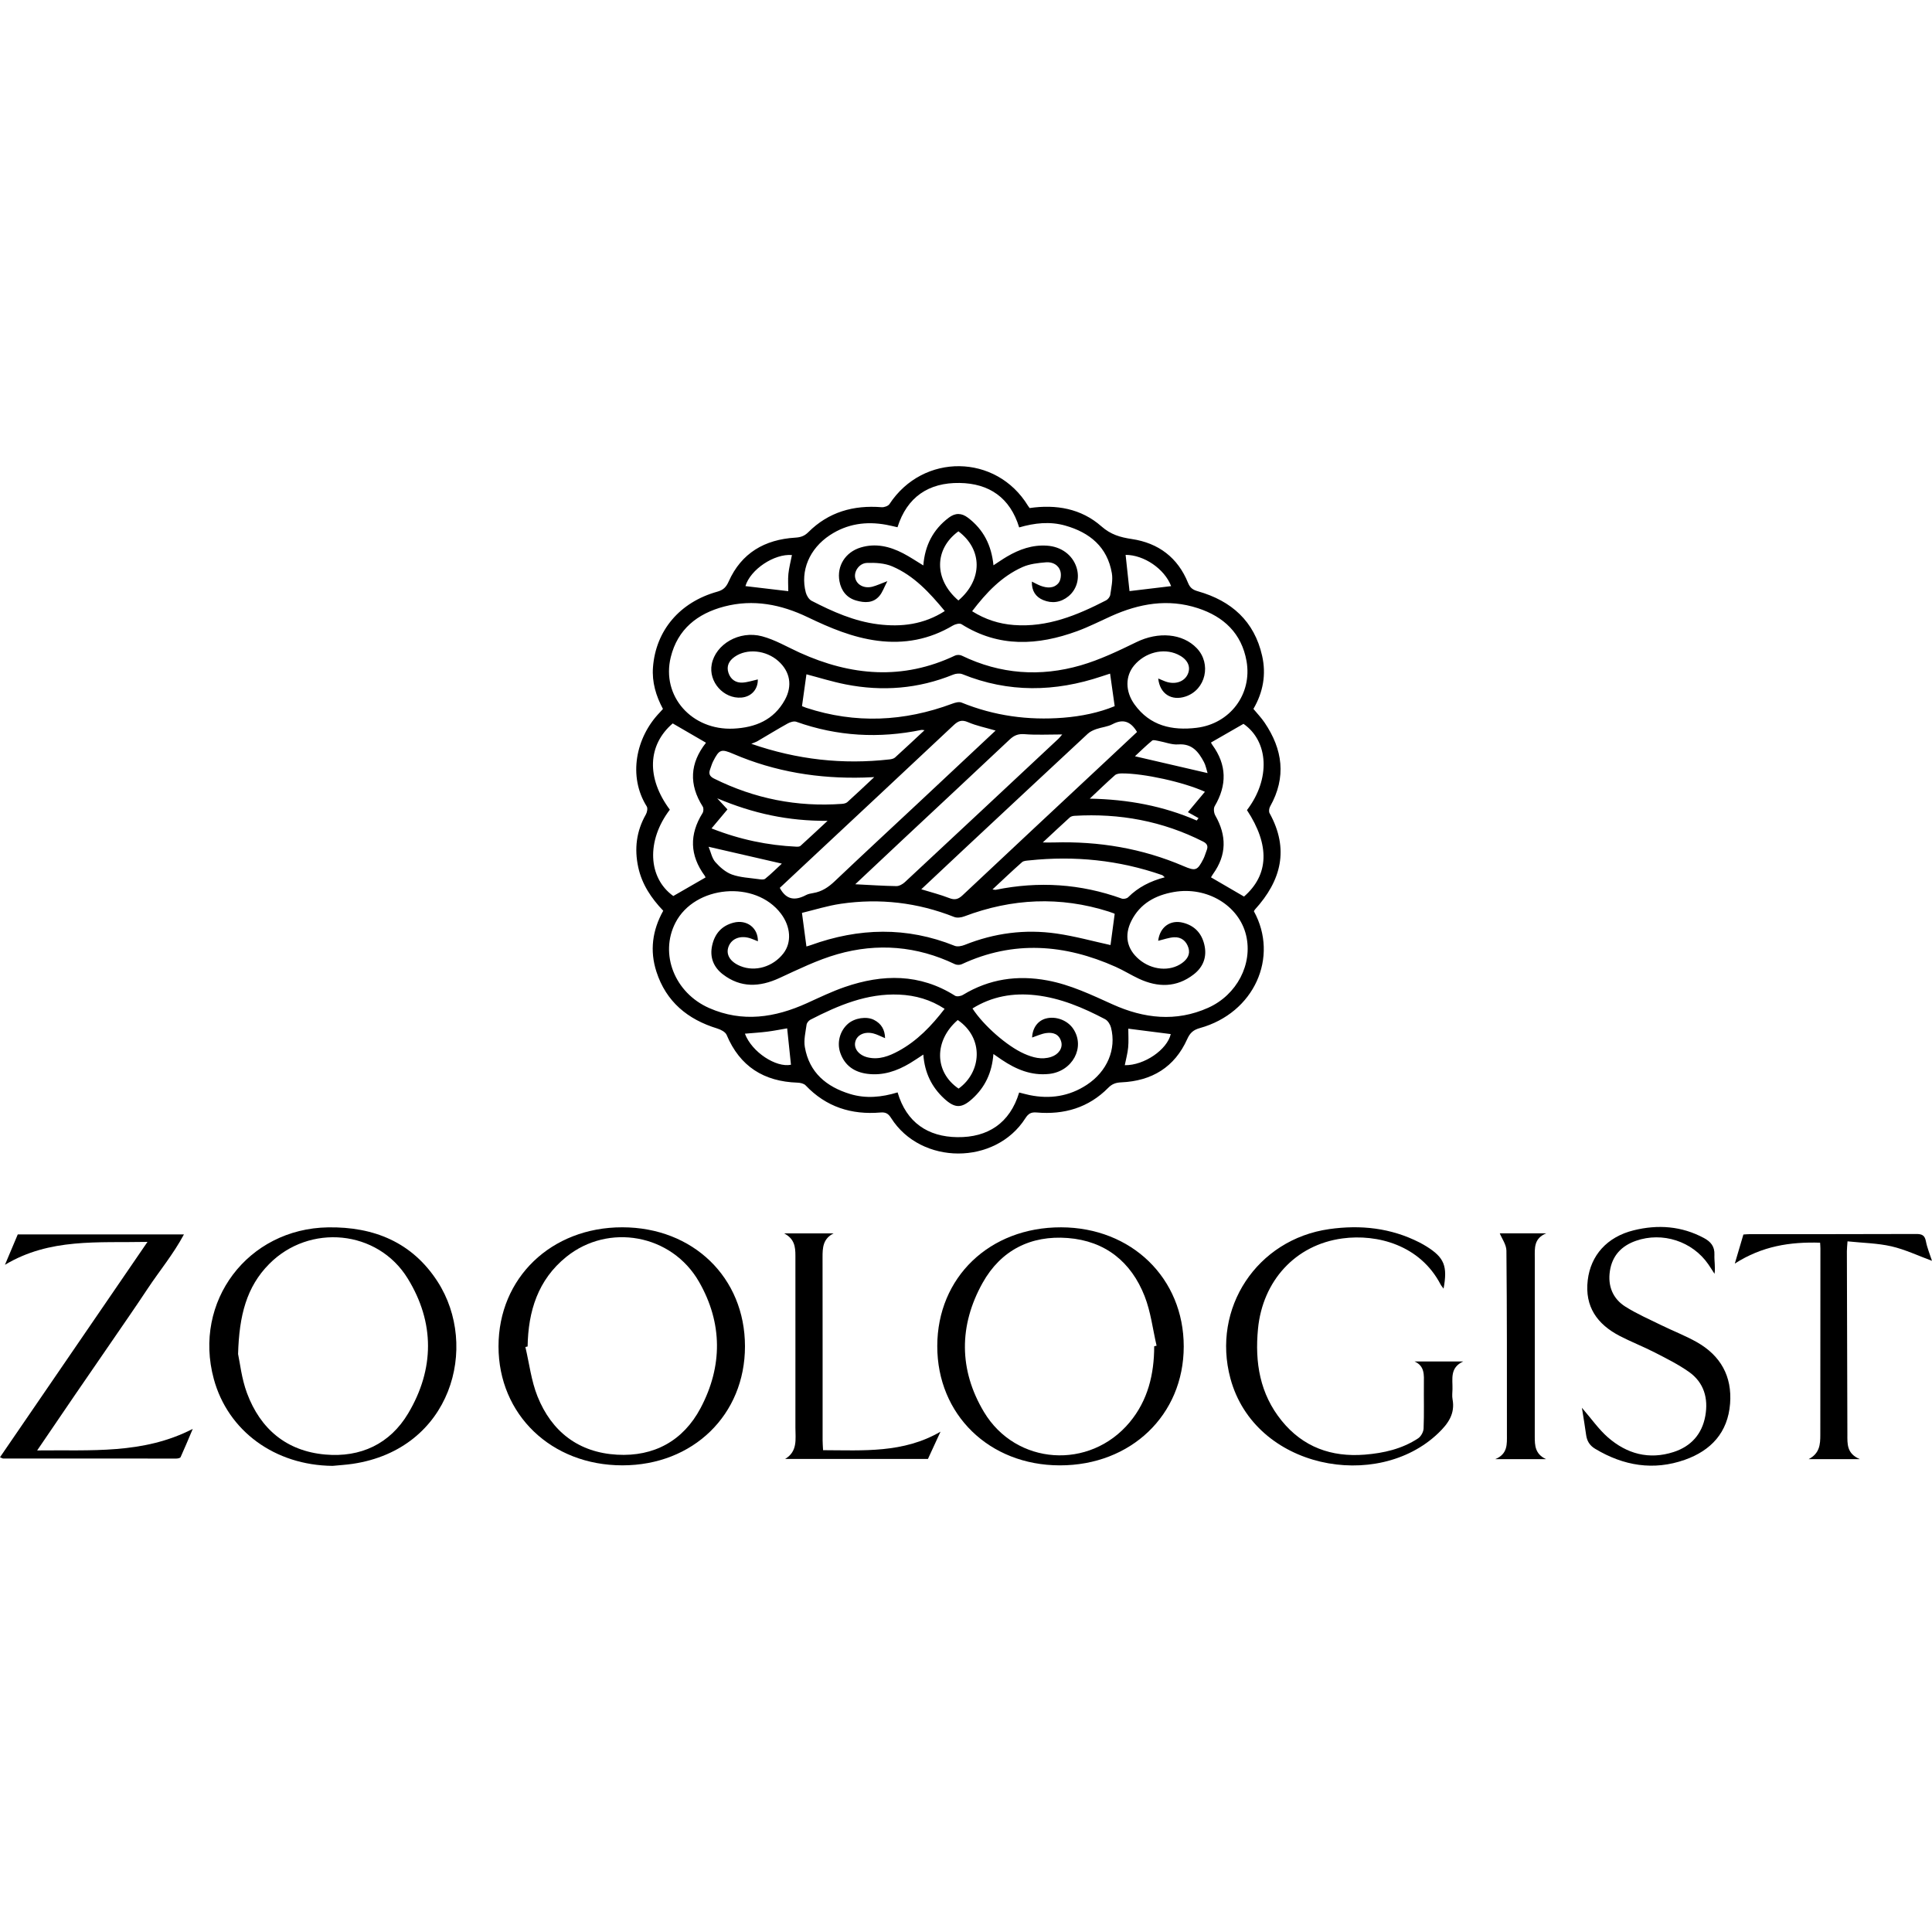 <?xml version="1.0" encoding="UTF-8"?> <svg xmlns="http://www.w3.org/2000/svg" id="Capa_2" viewBox="0 0 1000 1000"><path d="M649.01,471.66c13.07,23.76,.19,52.65-27.93,60.46-3.42,.95-5.13,2.49-6.59,5.74-6.54,14.57-18.33,21.65-34.06,22.36-2.79,.12-4.78,.77-6.81,2.83-10.19,10.33-22.86,14.01-37.05,12.77-2.91-.25-4.32,.6-5.85,3-15.54,24.38-54.02,24.3-69.49-.14-1.44-2.27-2.78-3.08-5.49-2.85-15.04,1.28-28.16-2.87-38.76-14.05-.91-.96-2.77-1.35-4.21-1.4-17.42-.58-29.81-8.39-36.67-24.72-.64-1.53-3.03-2.75-4.85-3.31-15.31-4.69-26.44-13.83-31.48-29.38-3.54-10.93-2.11-21.48,3.52-31.57-6.22-6.5-11.01-13.67-12.93-22.48-2.09-9.62-.97-18.74,3.95-27.38,.64-1.13,1.03-3.19,.44-4.13-9.77-15.59-5.67-35.74,6.7-48.59,.5-.52,.97-1.07,1.69-1.87-3.59-6.7-5.75-13.85-5.16-21.58,1.45-19.02,13.83-33.69,33.27-39.11,3.12-.87,4.59-2.32,5.91-5.28,6.59-14.78,18.67-21.72,34.42-22.69,2.78-.17,4.76-.79,6.8-2.83,10.48-10.46,23.38-14.09,37.92-12.93,1.34,.11,3.42-.6,4.09-1.63,17.39-26.51,55.3-26.06,71.71,.92,.22,.36,.49,.69,.83,1.15,13.69-1.99,26.66,.22,37.17,9.48,4.83,4.26,9.74,5.66,15.7,6.55,13.82,2.05,23.85,9.63,29.13,22.71,1.1,2.73,2.67,3.65,5.18,4.36,17.28,4.93,29.14,15.45,33.17,33.41,2.15,9.56,.55,18.77-4.52,27.45,1.94,2.35,4.07,4.55,5.76,7.05,9.43,13.89,11.39,28.31,2.89,43.45-.53,.94-.76,2.6-.28,3.47,10.26,18.59,6.03,34.92-7.56,49.86-.19,.21-.31,.49-.58,.91Zm-49.51-120.47c1.87,.74,3.29,1.48,4.79,1.88,4.99,1.31,9.43-.75,10.79-4.88,1.24-3.78-.84-7.32-5.61-9.51-7.38-3.4-16.81-.98-22.45,5.76-4.61,5.51-4.68,13.39,.21,20.18,7.98,11.08,19.41,13.63,32.12,12.09,17.34-2.1,28.87-17.46,25.85-34.53-2.54-14.35-11.77-23-25.17-27.38-15.5-5.07-30.43-2.41-44.94,4.13-5.82,2.62-11.54,5.55-17.52,7.74-20.43,7.48-40.56,8.6-59.91-3.59-.98-.62-3.24-.03-4.48,.71-12.1,7.19-25.05,9.65-38.98,7.85-12.89-1.67-24.58-6.62-36.15-12.18-13.74-6.6-28.11-9.47-43.2-5.52-13.93,3.65-24.11,11.78-27.66,26.17-5,20.23,10.92,38.1,32.54,37.02,11.27-.56,20.76-4.47,26.48-14.81,4.1-7.4,2.73-14.73-3.35-20.15-6.4-5.7-16.28-6.66-22.62-2.2-2.92,2.05-4.34,4.79-3.2,8.28,1.12,3.41,3.79,5.27,7.33,5.06,2.65-.16,5.26-1.07,7.87-1.64,.12,5.11-3.34,8.97-8.46,9.39-9.23,.76-17.15-8.14-15.39-17.26,2-10.32,14.21-17.61,26.04-14.46,6.76,1.8,13.02,5.53,19.47,8.46,26.59,12.06,53.34,14.38,80.42,1.52,.96-.46,2.54-.43,3.51,.04,19.89,9.63,40.62,11.09,61.58,5.01,9.95-2.89,19.48-7.47,28.84-12.03,11.25-5.48,23.79-4.57,31.19,3.16,7.72,8.08,4.64,21.5-5.73,24.99-7.28,2.45-13.4-1.3-14.22-9.33Zm-.03,135.75c.85-7.14,6.3-11.03,12.9-9.33,5.91,1.52,9.53,5.35,10.96,11.22,1.54,6.33-.47,11.64-5.46,15.51-8.86,6.87-18.51,6.85-28.36,2.26-4.08-1.9-7.92-4.32-12.03-6.16-26.35-11.76-52.9-13.85-79.7-1.36-.98,.45-2.55,.44-3.52-.02-19.62-9.41-40.08-11.08-60.77-5.18-10.37,2.96-20.25,7.83-30.11,12.37-10.23,4.7-19.98,5.12-29.17-1.89-4.84-3.69-6.98-8.84-5.59-15.05,1.35-6.06,4.93-10.13,11-11.72,6.9-1.81,12.82,2.67,12.66,9.62-1.22-.49-2.38-1-3.57-1.42-5.11-1.82-9.81-.2-11.52,3.94-1.72,4.17,.61,8.11,6.09,10.33,7.63,3.09,16.82,.37,22.2-6.58,4.36-5.63,3.85-13.82-1.28-20.6-13.19-17.45-44.58-14.72-54.6,4.74-8.3,16.12-.44,36.27,17.46,44.14,17.23,7.58,34.06,4.98,50.62-2.53,6.48-2.94,12.91-6.06,19.62-8.37,19.59-6.74,38.78-7,57.03,4.53,.93,.59,3,.22,4.1-.45,13.6-8.25,28.15-10.35,43.67-7.47,12.01,2.23,22.83,7.46,33.84,12.42,16.13,7.27,32.72,9.21,49.42,1.73,14.9-6.68,23.14-22.67,19.63-37.49-3.66-15.44-20.27-25.47-37.48-22.42-9.45,1.67-17.35,5.92-21.88,14.86-3.84,7.59-2.37,14.66,3.95,20.01,6.62,5.6,15.99,6.42,22.24,1.9,2.67-1.93,4.36-4.48,3.32-7.86-1.09-3.55-3.72-5.71-7.48-5.49-2.67,.16-5.29,1.14-8.2,1.82Zm-71.95,78.55c1.95,.48,3.62,.95,5.31,1.31,10.59,2.19,20.57,.69,29.67-5.28,10.57-6.94,15.44-18.41,12.55-29.66-.42-1.62-1.63-3.57-3.04-4.31-11.36-5.98-23.11-10.99-36.03-12.44-11.6-1.3-22.57,.6-32.63,6.87,5.72,8.82,17.91,19.5,26.73,23.41,4.46,1.98,9.06,3.26,13.96,1.68,3.89-1.25,6.16-4.59,5.25-7.87-1.11-4.03-4.29-4.99-7.87-4.47-2.45,.36-4.78,1.49-7.2,2.29,.2-4.97,2.94-8.71,7.11-9.83,5.18-1.39,11.25,.91,14.21,5.37,6.32,9.52-.42,22-12.51,23.3-9.24,.99-17.11-2.35-24.53-7.33-1.34-.9-2.67-1.84-4.31-2.98-.74,9.71-4.35,17.26-11.04,23.28-5.48,4.93-8.92,4.86-14.4-.16-6.58-6.03-10.16-13.55-10.84-22.83-2.54,1.66-4.67,3.14-6.88,4.46-6.77,4.05-13.98,6.53-22,5.52-6.74-.85-11.72-4.19-14.06-10.76-1.92-5.38-.25-11.48,3.92-15.13,3.47-3.04,9.65-4.02,13.51-2.03,3.75,1.93,5.61,5.01,5.71,9.45-2.32-.95-4.13-1.96-6.07-2.44-4.72-1.18-8.7,.88-9.41,4.61-.66,3.46,2.09,6.76,6.59,7.8,5.78,1.33,10.95-.67,15.85-3.32,9.64-5.23,17.04-12.97,23.86-21.83-7.24-4.76-15.09-6.98-23.45-7.36-16.75-.76-31.56,5.56-46.02,12.99-.89,.46-1.85,1.64-1.98,2.59-.52,3.85-1.54,7.88-.89,11.58,2.29,13.2,11.16,20.55,23.45,24.29,8.16,2.48,16.34,1.67,24.56-.84,4.59,15.64,15.72,22.97,30.89,23.17,15.76,.22,27.24-7.22,32.03-23.11Zm-13.29-272.9c2.64-1.71,4.77-3.21,7.01-4.52,6.38-3.74,13.14-6.15,20.71-5.63,7.28,.49,13.11,4.73,15.22,11.14,1.81,5.51,.27,11.42-4.11,15.03-3.93,3.24-8.54,3.88-13.11,1.98-3.86-1.6-6.03-4.78-5.85-9.55,1.68,.81,3.04,1.6,4.49,2.15,3.33,1.25,6.86,1.47,9.27-1.38,1.15-1.36,1.52-4.14,1.04-5.95-.93-3.49-4.12-5.08-7.47-4.81-4.12,.34-8.49,.81-12.2,2.47-10.86,4.86-18.78,13.3-26.06,22.85,6.79,4.27,13.89,6.54,21.54,7.13,17.41,1.34,32.79-5.04,47.78-12.75,1-.51,2.04-1.85,2.19-2.92,.52-3.7,1.43-7.58,.81-11.15-2.33-13.59-11.46-21.06-24.13-24.64-7.87-2.23-15.82-1.38-23.84,.95-4.69-15.4-15.53-22.79-30.89-23.01-15.93-.23-27.14,7.22-32.09,22.92-2.1-.47-3.92-.93-5.77-1.27-10.43-1.92-20.27-.54-29.24,5.38-10.54,6.97-15.41,18.42-12.45,29.67,.43,1.62,1.62,3.58,3.01,4.3,10.87,5.61,22.03,10.59,34.33,12.14,12.12,1.53,23.73,.13,34.6-6.84-7.85-9.49-15.93-18.31-27.16-23.11-3.93-1.69-8.74-1.96-13.11-1.8-4.02,.14-6.78,4.33-6.12,7.64,.73,3.67,4.6,5.77,8.95,4.65,2.16-.56,4.21-1.54,7.72-2.86-1.69,3.24-2.51,5.71-4.06,7.58-3.23,3.91-7.73,3.7-12.07,2.46-4.92-1.4-7.76-5.05-8.67-9.99-1.46-7.91,3.08-15.09,11-17.47,7.71-2.32,14.99-.59,21.9,2.99,3.57,1.85,6.91,4.12,10.51,6.3,.81-10.34,5.03-18.57,13.17-24.72,3.38-2.55,6.58-2.52,9.94,.03,8.02,6.08,12.17,14.23,13.2,24.64Zm62.72,180.42c.14,.08-.22-.16-.61-.31-.81-.32-1.63-.61-2.46-.87-25.21-8.01-50.1-6.83-74.75,2.48-1.58,.6-3.75,.9-5.23,.32-18.96-7.51-38.55-9.77-58.65-6.84-7.05,1.03-13.94,3.23-20.16,4.72,.86,6.44,1.57,11.83,2.31,17.38,.38-.12,1.32-.35,2.23-.68,24.88-8.99,49.69-9.65,74.51,.35,1.46,.59,3.65,.13,5.23-.5,15.33-6.13,31.23-8.21,47.5-5.86,9.56,1.38,18.94,4,27.93,5.96,.65-4.83,1.39-10.35,2.16-16.13Zm-2.37-124.35c-1.4,.46-2.89,.93-4.38,1.43-24.15,8.1-48.16,8.55-72.06-1.13-1.36-.55-3.38-.34-4.79,.23-18.05,7.34-36.65,8.8-55.64,5.05-7.04-1.39-13.92-3.56-20.3-5.22-.74,5.34-1.49,10.71-2.29,16.42-.26-.23-.07,.03,.17,.14,.66,.29,1.34,.55,2.02,.78,25.46,8.35,50.64,7.17,75.61-2.14,1.48-.55,3.47-1.11,4.78-.57,16.91,6.88,34.47,9.27,52.58,7.85,9.42-.74,18.62-2.65,26.68-5.99-.82-5.77-1.56-11.03-2.38-16.84Zm-59.26,29.48c-5.23-1.54-9.98-2.48-14.32-4.36-3.31-1.43-5.14-.55-7.49,1.66-25.43,23.9-50.95,47.71-76.45,71.54-4.63,4.32-9.25,8.65-13.44,12.58,3.42,6.42,8.1,6.62,13.55,3.74,1.13-.6,2.48-.85,3.76-1.06,4.47-.73,7.9-3.05,11.16-6.15,14.45-13.72,29.07-27.25,43.62-40.85,13.05-12.2,26.08-24.42,39.61-37.1Zm-38.47,82.14c5.2,1.6,9.95,2.79,14.47,4.56,2.86,1.12,4.67,.64,6.87-1.42,24.61-23.14,49.31-46.17,73.99-69.24,5.5-5.15,11-10.3,16.35-15.31-3.26-5.44-7.16-6.96-12.72-4.02-2.51,1.33-5.58,1.56-8.32,2.51-1.58,.55-3.25,1.3-4.45,2.42-21.55,20.02-43.03,40.1-64.52,60.17-7.1,6.64-14.18,13.31-21.66,20.33Zm-34.17-2.59c7.64,.38,14.46,.86,21.28,.96,1.48,.02,3.28-1.01,4.43-2.08,26.54-24.7,53.02-49.47,79.5-74.23,.48-.45,.87-.98,1.92-2.19-7.1,0-13.34,.35-19.51-.14-3.28-.26-5.4,.61-7.67,2.74-18.44,17.37-36.98,34.64-55.48,51.95-8.04,7.53-16.06,15.08-24.47,22.99Zm202.76-38.4c12.25-16.05,11.25-35.55-1.81-44.63-5.71,3.28-11.2,6.44-16.79,9.65,0-.14-.05,.01,0,.12,.2,.38,.4,.77,.65,1.12,7.54,10.31,7.66,20.82,1.23,31.74-.69,1.17-.41,3.53,.33,4.82,5.9,10.36,5.92,20.38-1.13,30.2-.48,.67-.86,1.4-1.11,1.8,5.84,3.4,11.42,6.65,17.09,9.95,12.88-11.23,13.49-26.58,1.52-44.76Zm-280.01-34.85c-5.92-3.43-11.51-6.68-17.23-10-13.02,11.17-13.71,28.24-1.49,44.65-12.26,16.09-11.32,35.28,1.79,44.69,5.64-3.25,11.11-6.4,16.68-9.61-.06-.13-.17-.55-.4-.87-7.78-10.57-8.07-21.36-1.13-32.47,.52-.84,.6-2.54,.09-3.34-7.26-11.45-6.7-22.45,1.68-33.05Zm174.29,51.62c2.65,0,4.19,.04,5.73,0,23.25-.69,45.69,3.03,67.13,12.23,6.25,2.68,7.16,2.38,10.28-3.68,.72-1.4,1.11-2.98,1.7-4.45,.85-2.11,.32-3.47-1.81-4.55-20.98-10.64-43.27-14.73-66.65-13.34-.81,.05-1.8,.31-2.37,.83-4.46,4.04-8.84,8.16-14.01,12.97Zm-87.19-33.83c-2.71,.12-4.02,.2-5.32,.23-23.38,.67-46-2.95-67.58-12.22-6.36-2.73-7.35-2.41-10.54,3.88-.65,1.28-1.02,2.71-1.53,4.06-.86,2.27-.27,3.67,2.04,4.82,20.9,10.39,42.97,14.78,66.24,13.08,.95-.07,2.1-.32,2.76-.92,4.39-3.95,8.67-8.03,13.92-12.94Zm26-24.28c-1.02-.11-1.32-.21-1.59-.15-21.98,4.52-43.56,3.35-64.77-4.21-1.24-.44-3.17,.17-4.45,.88-5.28,2.93-10.42,6.1-15.63,9.14-.77,.45-1.65,.72-3.22,1.38,23.83,8.26,47.42,10.81,71.59,8.07,.98-.11,2.14-.37,2.83-.99,5.02-4.54,9.94-9.18,15.24-14.12Zm124.34,76.13c-.74-.63-1.01-1.02-1.38-1.14-22.34-7.77-45.3-10.08-68.78-7.6-1.28,.14-2.87,.17-3.72,.93-5.07,4.48-9.96,9.15-15.27,14.09,1.06,.15,1.37,.27,1.63,.21,22.18-4.53,43.94-3.15,65.28,4.54,.92,.33,2.61-.01,3.29-.69,5.19-5.19,11.45-8.35,18.96-10.34Zm-234.58-25.29c14.68,5.79,29.09,8.76,43.99,9.46,.69,.03,1.61-.03,2.06-.44,4.42-4,8.76-8.08,14.01-12.95-20.39,.15-38.52-3.8-57.12-11.65,2.45,2.65,3.96,4.29,5.3,5.74-2.77,3.3-5.34,6.37-8.24,9.83Zm195.74-15.41c19.86,.37,38.05,3.79,55.39,11.32,.31-.41,.62-.83,.94-1.24-1.89-1.06-3.77-2.11-5.51-3.08,3.41-4.09,6.05-7.25,8.81-10.56-10.98-5.02-31.8-9.58-42.98-9.5-1.22,0-2.77,.19-3.6,.93-4.19,3.69-8.2,7.59-13.04,12.14Zm-67.96-102.58c12.63-10.76,12.55-26.4,0-35.79-12.61,9.21-12.7,24.95,0,35.79Zm.09,252.66c11.85-8.52,13.32-26.08-.43-35.5-12.37,10.68-12.17,26.95,.43,35.5Zm128.88-163.3c-.63-1.97-.96-3.98-1.87-5.7-2.82-5.31-6.14-9.68-13.34-9.15-3.35,.25-6.82-1.2-10.25-1.81-1.08-.19-2.61-.68-3.23-.17-3.16,2.6-6.08,5.49-8.91,8.11,12.74,2.95,24.95,5.78,37.6,8.71Zm-258.27,38.13c1.19,2.85,1.73,5.92,3.49,7.92,2.34,2.65,5.34,5.27,8.58,6.44,4.27,1.54,9.05,1.72,13.63,2.37,1.19,.17,2.84,.43,3.6-.19,3.01-2.42,5.75-5.18,8.61-7.82-12.55-2.89-24.75-5.69-37.91-8.72Zm18.79,96.74c3.6,9.59,16.18,17.69,23.84,16.08-.66-6.3-1.31-12.53-1.97-18.84-3.26,.55-6.79,1.27-10.35,1.72-3.72,.47-7.48,.69-11.52,1.04Zm24.34-247.74c-9.14-.78-21.51,7.45-24.07,16.08,7.36,.87,14.74,1.74,22.18,2.62,0-2.92-.24-5.96,.06-8.95,.32-3.14,1.14-6.23,1.83-9.76Zm196.27,16.08c-3.43-8.98-14.11-16.17-23.56-16.17,.68,6.31,1.36,12.65,2.02,18.76,6.91-.83,14.08-1.69,21.55-2.58Zm-22.17,229.07c0,3.37,.24,6.58-.07,9.73-.29,3.07-1.14,6.1-1.75,9.18,10.14,.14,21.95-8.1,23.8-16.11-7.16-.91-14.34-1.83-21.98-2.8Z"></path><path d="M485.13,696.73c.04-35.59,27.08-61.54,64.07-61.47,36.48,.07,63.52,26.34,63.5,61.7-.02,35.41-27.3,61.56-64.17,61.51-36.5-.05-63.44-26.28-63.4-61.74Zm112.28,.1c.41-.1,.83-.19,1.24-.29-1.99-8.56-3.01-17.5-6.18-25.6-6.98-17.82-20.41-28.62-39.74-30.14-19.23-1.51-34.72,6.36-44.13,23.21-12.32,22.08-12.33,45.06,.68,66.8,16.58,27.71,54.75,30.14,75.39,5.41,9.47-11.35,12.73-24.89,12.74-39.39Z"></path><path d="M172.16,758.73c-29.83-.27-54.19-18-61.51-45.02-10.85-40.05,17.6-77.78,59.16-78.43,23.72-.37,43.55,7.72,56.68,28.07,21.65,33.55,7.26,86.72-43.94,94.33-3.44,.51-6.93,.71-10.4,1.05Zm-48.92-57.83c.92,4.18,1.77,12.56,4.61,20.19,6.92,18.55,20.41,29.98,40.46,31.77,18.34,1.64,33.56-5.51,42.96-21.29,13.67-22.95,13.79-47.04-.23-69.82-15.55-25.29-50.93-28.53-71.73-7.49-11.65,11.77-15.53,26.55-16.08,46.63Z"></path><path d="M385.6,696.81c.03,35.49-26.87,61.64-63.42,61.65-36.8,.01-64.16-26.25-64.15-61.59,.01-35.43,27.27-61.64,64.08-61.62,36.64,.03,63.46,26.03,63.49,61.56Zm-112.51,.13c-.38,.09-.76,.18-1.15,.27,2.02,8.56,3.04,17.52,6.28,25.59,7.33,18.27,21.3,29.03,41.17,30.15,19.11,1.08,34.23-7.19,43.2-24.08,11.49-21.64,11.46-44.07-.77-65.4-14.15-24.69-46.87-30.53-68.7-12.92-14.72,11.88-19.73,28.17-20.03,46.38Z"></path><path d="M732.18,704.69h25.2c-7.08,3.23-5.44,9.08-5.58,14.37-.05,1.74-.27,3.54,.04,5.23,1.39,7.49-2.3,12.62-7.36,17.48-31.68,30.42-95.01,18.47-107.62-28.28-9.79-36.31,13.7-72.01,51.15-77.31,16.25-2.3,31.89-.62,46.68,6.9,1.29,.66,2.56,1.38,3.79,2.15,9.07,5.71,10.86,10.08,8.71,21.76-.64-.88-1.19-1.47-1.55-2.16-10.59-20.35-32.74-26.25-50.8-23.82-24.47,3.29-41.31,22.09-43.7,46.77-1.69,17.46,.97,33.69,12.28,47.62,11.04,13.61,25.72,18.89,42.96,17.52,9.81-.78,19.29-2.95,27.63-8.43,1.47-.97,2.77-3.32,2.84-5.09,.31-7.7,.08-15.42,.15-23.13,.04-4.57,.5-9.22-4.82-11.57Z"></path><path d="M19.22,750.74c27.7-.36,54.77,2.12,80.55-11.15-2.17,5.11-4.14,9.9-6.29,14.62-.22,.49-1.47,.74-2.24,.74-29.86,.02-59.72,0-89.59-.03-.39,0-.77-.3-1.65-.66,25.24-36.85,50.37-73.55,76.34-111.46-25.81,.54-50.6-2.05-73.78,11.86,2.41-5.71,4.51-10.69,6.63-15.72H95.2c-5.54,10.34-12.64,18.82-18.69,27.95-6.18,9.34-12.58,18.53-18.91,27.77-6.33,9.24-12.71,18.44-19.03,27.69-6.29,9.19-12.54,18.41-19.35,28.41Z"></path><path d="M818.77,728.64c5.03,5.81,8.7,11.14,13.42,15.28,9.8,8.58,21.26,11.77,34.06,7.64,9.08-2.94,14.72-9.31,16.41-18.64,1.64-9.09-.66-17.32-8.45-22.82-5.53-3.9-11.69-6.97-17.73-10.07-5.93-3.05-12.19-5.47-18.11-8.54-11.62-6.04-18.2-15.13-16.56-28.88,1.53-12.85,9.99-22.4,23.77-25.8,12.52-3.09,24.81-2.24,36.41,4.01,3.44,1.85,5.57,4.3,5.39,8.61-.13,3.21,.56,6.45,.06,9.9-1.07-1.65-2.11-3.32-3.22-4.93-8.24-11.93-23.75-16.95-37.47-12.16-7.51,2.62-12.28,7.74-13.47,15.64-1.16,7.71,1.46,14.33,8.08,18.48,5.87,3.68,12.28,6.5,18.53,9.56,6.12,3,12.54,5.45,18.45,8.8,12.23,6.95,18.25,17.63,17.15,31.82-1.16,14.94-9.9,24.28-23.42,29.05-16.23,5.73-31.75,3.11-46.41-5.69-2.9-1.74-4.27-4.07-4.7-7.29-.58-4.36-1.34-8.69-2.17-13.96Z"></path><path d="M942.11,643.22c-15.55-.49-29.98,1.7-44.18,10.81,1.7-5.74,3.05-10.3,4.45-15.05,1.12-.06,2.26-.19,3.4-.19,28.68-.01,57.37,.04,86.05-.08,2.99-.01,4.43,.67,5.02,3.79,.64,3.38,2.03,6.62,3.14,10.1-7.11-2.61-13.85-5.85-20.95-7.49-7.27-1.67-14.89-1.76-22.77-2.59-.15,2.3-.33,3.69-.33,5.08,.08,31.57,.21,63.14,.26,94.71,0,4.99-.42,10.03,6.45,12.95h-26.52c5.75-2.97,6.06-7.65,6.06-12.55,0-32.15,.03-64.31,.05-96.46,0-.85-.08-1.7-.15-3.04Z"></path><path d="M426.02,750.61c20.82,.06,41.54,1.65,60.79-9.58-2.12,4.6-4.24,9.2-6.51,14.12h-73.92c6.61-3.97,5.31-10.33,5.32-16.2,.05-29.68-.03-59.35,0-89.03,0-4.52-.45-8.73-5.86-11.53h25.65c-5.59,2.78-5.75,7.49-5.74,12.4,.05,31.56,.02,63.13,.03,94.69,0,1.56,.14,3.12,.24,5.12Z"></path><path d="M776.26,638.38h24.07c-6.5,2.62-5.93,7.73-5.93,12.59,0,30.85,.04,61.7-.01,92.55,0,4.65,.13,9.07,5.85,11.74h-26.32c6.57-2.7,6.06-7.86,6.06-12.75,0-31.72,.05-63.45-.26-95.17-.03-3.13-2.35-6.24-3.45-8.97Z"></path></svg> 